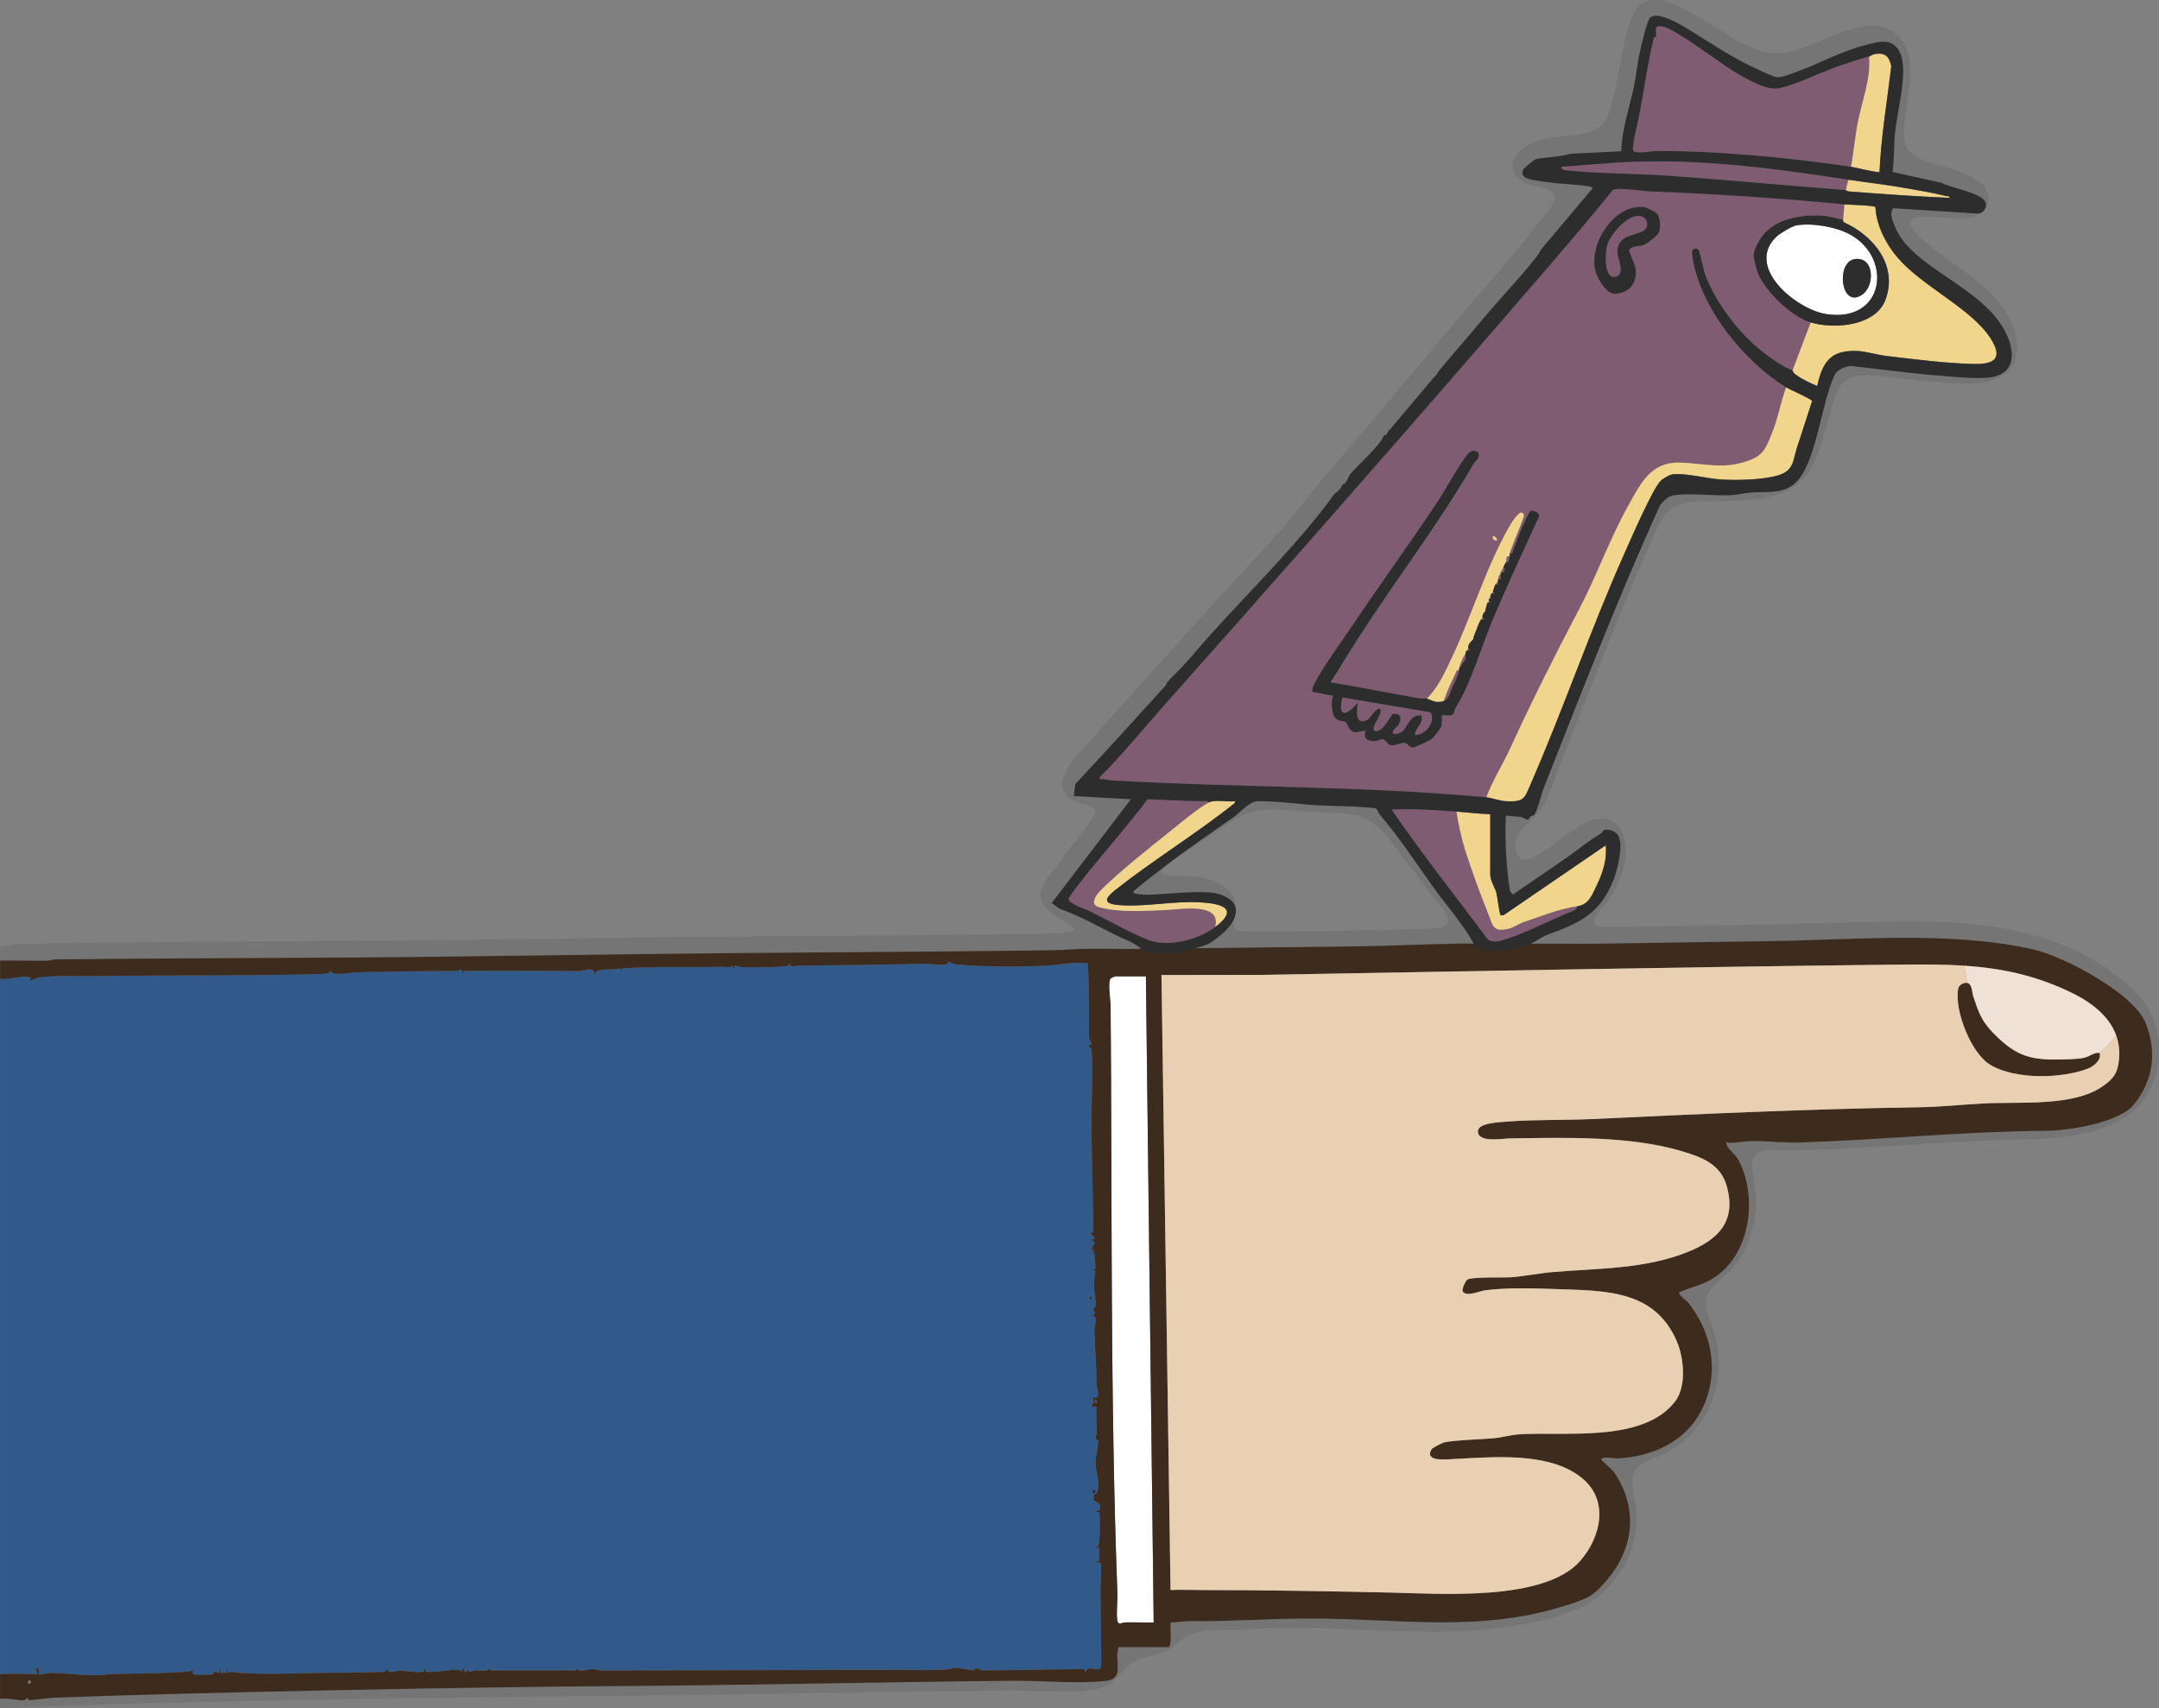 <?xml version="1.0" encoding="UTF-8"?>
<svg id="Layer_2" data-name="Layer 2" xmlns="http://www.w3.org/2000/svg" viewBox="0 0 704.77 557.71">
  <rect x="0" y="0" width="704.77" height="557.71" fill="#808080" stroke="none"/>
  <defs>
    <style>
      .cls-1 {
        fill: #315a8a;
      }

      .cls-2 {
        fill: #805c72;
      }

      .cls-3 {
        fill: #3d2c1e;
      }

      .cls-4 {
        fill: #ead0b2;
      }

      .cls-5 {
        fill: #191919;
        opacity: .1;
      }

      .cls-6 {
        fill: #fff;
      }

      .cls-7 {
        fill: #efe1d5;
      }

      .cls-8 {
        fill: #f2d58c;
      }

      .cls-9 {
        fill: #2d2d2d;
      }

      .cls-10 {
        fill: #6b5754;
      }
    </style>
  </defs>
  <g id="Layer_2-2" data-name="Layer 2">
    <path class="cls-5" d="M702.61,331.96l-.07-.17c-1.51-3.51-3.83-6.55-6.94-9.42-28.76-26.07-68.87-21.56-105.13-20.87-20.99.59-41.94.73-62.98,1.11-7.92.05-9.7-.27-4.01-6.68,5.8-6.53,11.43-21.82,2.78-28.01-7.68-3.54-16.56,6.7-22.92,10.28-2.23,1.42-6.03,4.02-7.89.95-1.24-2.14-.9-5.11.52-7.32,1.72-2.78,5.07-4.59,7.44-8.21.81-1.23,1.49-2.64,2.1-4.09,10.98-28.38,22.03-56.74,34.36-84.89,1.34-2.97,2.88-6.19,5.31-8.17,4.11-3.42,9.63-2.57,15.55-2.81,13.31-.52,26.83.04,32.33-14.81,1.88-4.59,3.21-9.92,4.56-14.82,1.29-4.6,2.28-8.42,5.91-10.43,3.05-1.56,6.48-1.11,9.79-.8,6.83.78,13.58,1.55,20.9,2.08,5.94.3,12.4,1.08,17.91-1.48,8.96-3.91,7.09-15.53,2.22-22.14-5.04-7.6-13.11-12.57-20.69-18.18-3.42-2.77-7.87-5.71-9.94-9.52-1.98-5.76,17.26-.18,21.88-3.35,4.19-1.76,4.7-7.38,1.23-10.16-3.26-2.92-7.45-4.23-11.89-5.6-4.88-1.41-12.23-2.83-13.23-8.39-.85-8.47,2.68-17.33,1.7-25.83-.65-8.43-7.72-13.52-15.74-11.45-9.2,1.45-18.65,8.5-28.03,8.65-3.23-.05-6.29-1.12-9.19-2.54-8.84-3.63-24.76-17.91-33.63-14.31-4.05,1.84-5.57,8.77-6.59,13.55-1.85,7.97-2.67,16.41-5.53,24.13-4.05,8.01-15.31,4.95-22.42,7.73-6.56,1.53-12.67,8.82-5.14,13.18,3.02,2.15,9.36,1.58,10.43,4.6-.04,3.74-3.82,6.66-5.86,9.61-5.8,7.32-11.19,13.98-17.41,20.94-16.6,19.1-32.03,38.42-48.76,57.45-6.57,7.92-12.91,16.36-20.02,24.17-22.04,23.89-43.21,47.44-64.81,71.63-2.93,3.84-6.04,8.99-2.11,12.6,2.57,2.73,10.11,1.92,8.64,5.7-2.12,4.21-6.66,9.04-9.55,13.19-4.96,7.22-10.77,11.31-6.62,16.95,1.38,1.68,3.42,3.09,5.37,4.2,1.23.91,5.69,2.58,3.51,3.76-1.44.6-3.9.66-5.64.74-7.28.26-14.23.28-21.68.37-32.86.36-75.72.56-107.65.93-57.05.84-115.58,1.37-172.71,1.6-10.17.07-19.57.13-29.4.47-4.33.15-8.66-.05-12.86,1.07v248.55c52.18-2.41,141.09-3.46,200.2-4.09,35.26-.24,89.2-1.33,126.62-1.69,8.01-.07,16.43.45,24.58.29,2.89-.08,5.88-.35,8.58-1.4,4.8-1.54,6.52-6.89,10.96-8.86,2.64-1.2,6.65-1.28,9.5-2.83,2.94-1.48,5.01-4.09,8.04-5.45,5.8-2.38,12.76-1.15,18.94-1.73,35.75-2.54,72.67,6.51,106.9-6.36,13.68-5.35,22.47-21.87,19.35-35.89-.51-2.79-1.57-6.17-.38-8.78,2.11-4.23,8.49-4.97,12.22-7.57,9.83-5.67,15.69-16.91,15.55-28.33-.02-4.32-.9-8.6-2.42-12.66-.87-2.46-2.07-5.48-1.72-7.88.35-3.47,3.78-5.74,6.25-8.02,6.2-5.46,9.76-14.4,10.02-22.94.41-4.54-1.16-9.39-1.2-13.8.15-4.68,5.44-4.14,9.05-4.18,4.31.08,8.69.02,13.02-.16,20.72-.88,41.11-2.64,61.8-3.26,12.69-.31,26.3-.39,37.49-7.06,10.96-6.74,14.01-21.91,9.27-33.11ZM461.78,303.33h-.21c-17.99.44-38.32.98-56.83.7-5.06-.49,1.76-7.82-3.56-13.24-2.49-2.79-6.83-4.19-11.11-4.62-3.11-.39-8.34-.02-9.97-.61-.93-.24-1.12-1.06-.43-1.8.99-1.2,2.88-2.5,4.31-3.49,5.7-3.96,11.51-7.63,17.12-11.5,2.53-1.7,5.22-3.21,8.18-3.93,6.25-1.42,12.88.12,19.24.25,5.78.48,12.42-.13,17.26,2.17,5.84,2.87,9.16,8.93,13.16,13.81,2.89,3.83,5.71,7.63,8.67,11.38,2.22,2.86,4.95,5.88,5.13,7.79.21,3.64-6.74,2.75-10.96,3.09Z"/>
    <g>
      <g>
        <path class="cls-1" d="M359.21,518.48c-.02-1.92.47-6.49.05-8.02-.13-.48-1.44-.23-1.72-.9l1.26.21v-4.66s-1.26.64-1.26.64c.5-.51,1.01-1.07,1.17-1.79.34-1.53.41-8.5.12-10.06-.11-.56-1.18.07-1.3-.44,0-.27,1.97.15,1.48-1.96-.39-1.7-2.64-.31-1.89-3.47.08-.35.75-.29.97-.82,1.13-2.74-.3-6.7-.5-8.98-.2-2.25.94-5.69.85-7.66-.04-.8-.9-.58-.91-.86-.01-.45.45-1.27.46-2.07.03-2.78-.38-5.63-.02-8.28l-1.7-.22c-.1-.62.66-.84.79-1.36.13-.55-.42-1.33-.36-1.38.07-.07,1.17.09,1.52-.39.66-.91-.26-2.9-.27-4.05-.07-5.94-.57-11.83-.73-17.79-.04-1.6,1.55-4.63-.94-4.66,2.19-1.03.6-1.01.58-1.68,0-.25.67-.9.74-1.7.15-1.74-.49-4.52-.49-6.34,0-1.71.23-3.22.44-4.89l-.85-.21c.06-.38.77-.06.87-.49.06-.24-.35-4.62-.41-5-.08-.45-.97-.19-1.3-.23l1.27-.43c.19-.78-.86-.15-.85-.64.02-1.04,2.43-2.68-.42-2.96-.01-.17,3.15-.27,0-2.12-.19-.32.78.1.88-.81.29-2.54.05-6.67-.01-9.38-.18-7.75-.4-16.71-.47-24.95-.03-3.34.6-24.48-.1-25.56-.13-.21-.65.1-.74-.3-.2-.98.86-.5.87-.85.03-.65-.79-1.23-.82-2.09-.12-3.32.09-6.96-.05-10.62-.17-4.59.11-9.2-.43-13.76-4.9-.56-9.83.69-14.59.86-8.7.31-19.77.36-28.36-.48-.89-.09-1.97-.86-2.55-.84-.26,0-.03.8-.84.91-2.23.3-5.04-.36-7.18-.28-5.25.19-35.88.59-41.22.64-1.8.02-1.38,1.02-2.72-.82.04.29.03.77-.28.85-.42.11-4.65.43-5.43.44-3.11.05-6.21-.03-9.33.02-.87.01-1.97-.58-2.5-.5-.46.07-.06.93-.46.89-.43-.05-.08-.66-.24-.81-.09-.08-.93.43-1.44.39-3.06-.24-4.73-.02-7.62,0-8.89.09-17.92-.22-26.73.39-1.1.08-.53.71-.61,1.29l-.43-1.27c-2.37.58-5.51-.03-7.74.86-.52.21-.13.81-.52.84-.36.03-.22-.8-.62-1.07-1.14-.76-3.51.19-4.87.23-1.82.06-36.86-.31-37.49.09-.21.13.1.81-.29.74-.27-2.24-.68-.82-2.13-.83-10.62-.06-21,.21-31.75.4-2.09.04-6.06.78-8.04.41-.6-.11-1.36-.93-1.48-.83-.05.04.07.6-.1.72-.65.45-13.85.48-15.81.53-11.38.26-48.31.16-59.76.44-5.72.14-13.65-.32-19.09.4-.71.09-3.91,1.97-2.73.03-2.83-.87-7.32.97-10.03.42v227.03c3.54-.38,8.55-.1,12.15,0l-.42-2.11c1.6.27.74,2.03.84,2.12.34.27,3.13-.47,4.02-.46,6.2.1,12.82,1.27,19.04.42,1.09-.15,26.74-.3,27.2-1.24.5.03-.12,1.2.44,1.3.86.16,4.99.14,5.94,0,.82-.11.57-.9.84-.9.73.01,1.61,1.2,1.46-.41.71-.18.26.61.48.79.07.06,1.5,0,1.86,0,.5,0-.1-1.22.41-1.22.36,2.13.32.82,1.25.93,8.69,1.05,19.53.42,28.38.32,7.23-.08,14.44-.07,21.65-.36,1.69-1.74.38-.17,1.64,0,1.26.16,2.42-.4,3.42-.38,1.52.04,6.77.87,7.76.23.22-.14-.12-.76.29-.74.41.02,0,.71.47.84,1.77.47,7.44-.64,9.7-.61.7.01,1.55.19,2.12.61.24.03-.59-1.24.41-.84.27.11.43,2.21,1.27,0,.35,1.61,1.32.46,2.54.43,1.58-.05,4.22.63,4.66-.85l.21.85h28.02l.21-.85c.7,1.92,3.54.37,5.09.39,1.01.01,1.94.47,2.95.48,24.81.05,75.29-.28,99.97-.18,4.2.02,8.18.17,12.43-.11,2.08-.14,2.35-.58,2.5-.59,1.47-.08,5.13.81,6.78.82.16,0,.04-1.47,2.48.06l33.09-.48,1.02.88c.53-2.96,4.97,1.54,4.93-2.68-.08-8.18-.21-16.52-.28-24.62Z"/>
        <path class="cls-6" d="M364.1,318.75c-.08,0-1.37.55-1.48.64-1.14.96-.1,7.19-.09,8.89.55,63.53-.18,128.16,2.22,191.86.1,2.64-.43,6.53-.02,8.91.3,1.69,1.49.64,2.73.62,3.04-.06,6.09.09,9.13.02l-2.54-210.94h-9.95Z"/>
        <path class="cls-10" d="M357.54,458.1h.41c.21-1.76-.63-1.76-.41,0Z"/>
        <path class="cls-3" d="M357.33,484.78v-.42c.28.14.28.28,0,.42ZM356.69,487.32c.46.46,1.3-.38.84-.84-.46-.46-1.3.38-.84.84ZM355.63,458.1c.28-.14.28-.28,0-.42v.42ZM696.65,360.51c-4.91,6.08-21.24,8.6-28.83,8.66-26.67.21-53.35,2.94-80.05,3.81-5.27.17-10.5-.47-15.69-.47-2.77,0-5.79.86-8.68.45.49,2.36,3,3.66,4.13,5.82,6.72,12.82,3.55,32.89-10.19,39.59-2.88,1.4-6.28,2.21-9.2,3.52-.29.94,2.35,2.6,3.16,3.63,8.01,10.24,10.13,23.83,3.79,35.5-5.46,10.04-16.02,14.49-27.13,15.14-.78.04-5.23-.89-5.21.37,0,.3,3.44,3.08,4.22,4.24,8.07,12.03,6.28,25.18-2.9,35.63-3.6,4.1-5,5.08-10.43,6.94-29.85,10.18-56.49,4.95-86.82,5.06-12.42.05-24.71.94-37.08.86-.42,0-.85,0-1.27,0-2.02-.02-3.57.24-5.51.42-.28.03-.57-.03-.85,0-.19,1.17.52,8.05-.64,8.05h-16.31c-1.57,4.23,2.13,10.29-4.02,11.01-9.25,1.09-21.06-.1-30.47-.02-34.2.3-93.77,1.55-128.02,1.73-44.76.23-140.38,2.08-185.2,3.8-1.2.05-7.88,1.01-8.18.73-.17-.15-.04-.69-.09-.73-.17-.13-.83.78-1.48.85-1.37.14-5.91-.95-7.69-.43v-8.05c3.54-.38,8.55-.1,12.15,0l-.42-2.11c1.6.27.74,2.03.84,2.12.34.27,3.13-.47,4.02-.46,6.2.1,12.82,1.27,19.04.42,1.09-.15,26.74-.3,27.2-1.24.5.03-.12,1.2.44,1.3.86.16,4.99.14,5.94,0,.82-.11.57-.9.84-.9.73.01,1.61,1.2,1.46-.41.71-.18.26.61.48.79.07.06,1.5,0,1.86,0,.5,0-.1-1.22.41-1.22.36,2.13.32.82,1.25.93,8.69,1.05,19.53.42,28.38.32,7.23-.08,14.44-.07,21.65-.36,1.69-1.74.38-.17,1.64,0,1.26.16,2.42-.4,3.42-.38,1.52.04,6.77.87,7.76.23.22-.14-.12-.76.29-.74.41.02,0,.71.47.84,1.77.47,7.44-.64,9.7-.61.7.01,1.55.19,2.12.61.24.03-.59-1.24.41-.84.27.11.43,2.21,1.27,0,.35,1.61,1.32.46,2.54.43,1.58-.05,4.22.63,4.66-.85l.21.85h28.02l.21-.85c.7,1.92,3.54.37,5.09.39,1.01.01,1.94.47,2.95.48,24.81.05,75.29-.28,99.97-.18,4.2.02,8.18.17,12.43-.11,2.08-.14,2.35-.58,2.5-.59,1.47-.09,5.13.81,6.78.82.16,0,.04-1.47,2.48.06l33.09-.48,1.02.88c.53-2.96,4.97,1.54,4.93-2.68-.08-8.18-.21-16.52-.28-24.62-.02-1.92.47-6.49.05-8.02-.13-.48-1.44-.23-1.72-.9l1.26.21v-4.66s-1.26.64-1.26.64c.5-.51,1.01-1.07,1.17-1.79.34-1.53.41-8.5.12-10.06-.11-.56-1.18.07-1.3-.44,0-.26,1.97.15,1.48-1.96-.39-1.7-2.64-.31-1.89-3.47.08-.35.75-.29.97-.82,1.13-2.74-.3-6.7-.5-8.98-.2-2.25.94-5.69.85-7.66-.04-.8-.9-.58-.91-.86-.01-.45.45-1.27.46-2.07.03-2.78-.38-5.63-.02-8.28l-1.7-.22c-.1-.62.66-.84.79-1.36.13-.55-.42-1.33-.36-1.38.07-.07,1.17.09,1.52-.39.66-.91-.26-2.9-.27-4.05-.07-5.94-.57-11.83-.73-17.79-.04-1.6,1.55-4.63-.94-4.66,2.19-1.03.6-1.01.58-1.68,0-.25.67-.9.74-1.7.15-1.74-.49-4.52-.49-6.34,0-1.71.23-3.22.44-4.89l-.85-.21c.06-.38.77-.06.87-.49.06-.24-.35-4.62-.41-5-.08-.45-.97-.19-1.3-.23l1.27-.43c.19-.78-.86-.15-.85-.64.02-1.04,2.43-2.68-.42-2.96-.01-.17,3.15-.27,0-2.12-.19-.32.78.1.88-.81.29-2.53.05-6.67-.01-9.38-.18-7.75-.4-16.71-.47-24.95-.03-3.34.6-24.48-.1-25.56-.13-.21-.65.1-.74-.3-.2-.98.86-.5.87-.85.03-.65-.79-1.23-.82-2.09-.12-3.32.09-6.96-.05-10.62-.17-4.59.11-9.2-.43-13.76-4.9-.56-9.83.69-14.59.86-8.7.31-19.77.36-28.36-.48-.89-.09-1.97-.86-2.55-.84-.26,0-.03.8-.84.91-2.23.3-5.04-.36-7.18-.28-5.25.19-35.88.59-41.22.64-1.8.02-1.38,1.02-2.72-.82.04.29.03.77-.28.85-.42.11-4.65.43-5.43.44-3.11.05-6.21-.03-9.33.02-.87.01-1.97-.58-2.5-.5-.46.07-.06.93-.46.89-.43-.05-.08-.66-.24-.81-.09-.08-.93.43-1.44.39-3.06-.24-4.73-.02-7.62,0-8.89.09-17.92-.22-26.73.39-1.1.08-.53.71-.61,1.29l-.43-1.27c-2.37.58-5.51-.03-7.74.86-.52.21-.13.81-.52.84-.36.03-.22-.8-.62-1.07-1.14-.76-3.51.19-4.87.23-1.82.06-36.86-.31-37.49.09-.21.13.1.81-.29.74-.27-2.24-.68-.82-2.13-.83-10.62-.06-21,.21-31.75.4-2.09.04-6.06.78-8.04.41-.6-.11-1.36-.93-1.48-.83-.05.04.07.6-.1.72-.65.45-13.85.48-15.81.53-11.38.26-48.31.16-59.76.44-5.72.14-13.65-.32-19.09.4-.71.09-3.91,1.97-2.73.03-2.83-.87-7.32.97-10.03.42v-5.93c4.58-.1,10.75.13,15.34.02,1.07-.03,2.03-.42,3.16-.44.42,0,.85,0,1.27,0,1.13-.02,2.26.01,3.39,0,31.53-.4,88.44-.43,119.93-.85,13.34-.18,52.34-.67,65.71-.85,36.54-.49,98.57-.72,135.18-1.27,3.19-.05,6.44-.39,9.51-.44,6.28-.11,12.59.12,18.87.01l70.54-.83c11.07-.15,22.38-.7,33.44-.9l23.09.03c7.13-.08,14.27.11,21.41.02,18.77-.24,37.48-.61,56.33-.85,27.83-.35,59.46-3.45,86.61,2.73,10.04,2.29,32.76,14.37,36.59,23.98,3.74,9.39,2.58,18.66-3.72,26.47ZM357.54,458.1h.41c.21-1.76-.63-1.76-.41,0ZM10.03,548.74c-.46-.46-1.3.38-.84.84.46.46,1.3-.38.84-.84ZM376.6,529.68l-2.54-210.94h-9.95c-.08,0-1.37.55-1.48.64-1.14.96-.1,7.19-.09,8.89.55,63.53-.18,128.16,2.22,191.86.1,2.64-.43,6.53-.02,8.91.3,1.69,1.49.64,2.73.62,3.04-.06,6.09.09,9.13.02ZM676.64,324.3c-20.03-9.88-38.13-9.59-59.65-9.35-68.6.77-136.83,2.15-205.07,3.32l-32.78.05,2.96,200.77c3.63-.14,7.22.02,10.82.02,20.14,0,40.43.38,60.57.81,16.32.34,50.56,3.04,62.31-10.3,6.83-7.75,9.56-19.86.54-27.14-10.64-8.59-28.86-6.79-41.68-6.15-2.38.12-9.7.98-7.42-3.07.36-.64,3.63-2.29,4.46-2.43,4.98-.82,10.95-.83,16.07-1.3,2.62-.24,5.38-1.09,8.06-1.26,14.89-.97,40.63,2.89,51.04-10.81,3.73-4.91,2.82-14.16.5-19.56-7.43-17.26-24.16-16.47-40.52-17.09-6.79-.26-15.27-.44-22.03.43-1.8.23-6.22,2.3-7.34.34-.39-.68.93-3.33,1.4-3.74,1.21-1.08,12.1-.67,14.4-.85,4.5-.35,9.05-1.3,13.56-1.69,14.96-1.27,30.08-.91,44.21-6.61,10.04-4.05,15.8-10.14,12.63-21.43-2.04-7.27-8.15-9.48-14.8-11.46-17-5.05-38.29-4.38-56.04-4.14-2.31.03-10.39,1.53-10.4-2.31,0-2.79,7.23-2.99,9.58-3.17,9.05-.72,18.47-.41,27.54-.83,35.62-1.67,71.25-3.32,106.74-3.85,7.31-.11,13.89-.86,21.17-1.25,11.63-.63,29.26,1.15,38.89-5.58,3.66-2.56,4.97-4.39,5.38-9.02.91-10.37-6.51-17.11-15.1-21.35ZM680.4,345.32c-1.62.4-4.86.49-6.65.55-10.61.32-15.37-.81-22.83-8.34-4.02-4.06-4.91-6.7-6.76-12.09-.42-1.22-.36-4.1-1.87-4.52-1.17-.33-2.86.62-3.08,1.86-1.3,7.09,4.2,21.2,10.62,24.95,8.13,4.74,22.97,4.45,31.6,1.18,2-.76,4.64-2.8,3.94-5.17-1.8-.21-3.35,1.19-4.97,1.59ZM356.26,424.21c.3-.59-.27-1.13-.41-.84-.3.59.27,1.13.41.84Z"/>
        <path class="cls-4" d="M685.38,343.74c.71,2.37-1.94,4.41-3.94,5.17-8.64,3.27-23.47,3.56-31.6-1.18-6.42-3.74-11.92-17.86-10.62-24.95.23-1.24,1.91-2.19,3.08-1.86h0s-.83-3.02-1.02-5.64c-7.78-.52-15.77-.42-24.29-.33-68.6.77-136.83,2.15-205.07,3.32l-32.78.05,2.96,200.77c3.63-.14,7.22.02,10.82.02,20.14,0,40.43.38,60.57.81,16.32.34,50.56,3.04,62.31-10.3,6.83-7.75,9.56-19.86.54-27.14-10.64-8.59-28.86-6.79-41.68-6.15-2.38.12-9.7.98-7.42-3.07.36-.64,3.63-2.29,4.46-2.43,4.98-.82,10.95-.83,16.07-1.3,2.62-.24,5.38-1.09,8.06-1.26,14.89-.97,40.63,2.89,51.04-10.81,3.73-4.91,2.82-14.16.5-19.56-7.43-17.26-24.16-16.47-40.52-17.09-6.79-.26-15.27-.44-22.03.43-1.8.23-6.22,2.3-7.34.34-.39-.68.93-3.33,1.4-3.74,1.21-1.08,12.1-.67,14.4-.85,4.5-.35,9.05-1.3,13.56-1.69,14.96-1.27,30.08-.91,44.21-6.61,10.04-4.05,15.8-10.14,12.63-21.43-2.04-7.27-8.15-9.48-14.8-11.46-17-5.05-38.29-4.38-56.04-4.14-2.31.03-10.39,1.53-10.4-2.31,0-2.79,7.23-2.99,9.58-3.17,9.05-.72,18.47-.41,27.54-.83,35.62-1.67,71.25-3.32,106.74-3.85,7.31-.11,13.89-.86,21.17-1.25,11.63-.63,29.26,1.15,38.89-5.58,3.66-2.56,4.97-4.39,5.38-9.02.25-2.82-.14-5.35-.97-7.66-1.4,1.92-3.29,4.13-5.4,5.74Z"/>
        <path class="cls-7" d="M690.78,338c-2.25-6.18-7.87-10.61-14.13-13.7-12.1-5.97-23.49-8.22-35.36-9.02.18,2.62,1.02,5.64,1.02,5.64h0c1.5.42,1.45,3.3,1.87,4.52,1.85,5.39,2.74,8.03,6.76,12.09,7.45,7.53,12.21,8.66,22.83,8.34,1.8-.05,5.03-.15,6.65-.55,1.63-.4,3.18-1.8,4.97-1.59h0c2.11-1.61,4-3.82,5.4-5.74Z"/>
      </g>
      <g>
        <g>
          <path class="cls-2" d="M526.47,62.04c-13.49,16.63-27.53,32.56-41.49,48.73-34.49,39.92-69.64,79.74-104.68,119.18-7.08,7.97-13.77,16.26-21.32,23.79-.19,1.01.46.52,1.06.61,1.08.15,2.32.4,3.36.46,40.49,2.32,81.48,1.74,121.79,5.49,2.06-5.51,5.25-10.49,7.7-15.81,7.44-16.1,14.36-29.92,22.59-45.6,5.79-11.02,10.07-23.14,16.08-33.9,4.14-7.42,7.41-14.26,16.95-13.96,7.91.24,13.67,2.24,21.62-.41,5.34-1.78,6.07-3.83,8.15-8.8,2.08-4.98,2.94-10.3,4.76-15.36-13.44-8.3-27.3-25.18-30.31-41.06-.12-.62-.52-3.12-.39-3.43.31-.73,1.5-1.23,2.1-.4.52.73,1.51,6.18,2.05,7.69,3.03,8.56,10.13,18.17,17.03,24.06,3.25,2.77,7.71,6.11,11.64,7.63l5.93-15.67c-6.39-1.89-15.38-10.57-17.58-16.94-.11-.31-1.02-4.24-1.04-4.47-.2-2.28,1.96-5.85,3.43-7.55,4.56-5.26,13.4-6.47,20.08-5.8.6.06,5.44,1.15,5.7,1.29l.42-5.08c-21.46-2.03-41.82-3.39-63.34-4.22-2.5-.1-10.61-1.43-12.29-.46ZM487.31,175.16c.44-.43,1.7.84,1.27,1.27-.44.43-1.7-.84-1.27-1.27ZM502.38,168.8c-5.05,10.96-10.14,21.94-14.85,33.05-3.85,9.08-7.38,21.62-12.47,29.55-.32.5-.21,1.6-.87,2.01-.85.52-3.2,0-3.4.2-.13.13.05,2.55-.32,3.7-.24.73-2.36,3.45-2.96,3.94-.83.67-5.41,2.82-6.32,2.87-.87.06-1.74-1.36-2.53-1.49-1.25-.21-3.26,1.14-4.93.65-.86-.26-1.58-1.84-2.2-1.9-1.01-.1-2.06,1.19-4.44.46-2.47-.75-1.14-3.01-1.29-3.14-.32-.29-2.77.69-3.93.34-1.52-.45-2.14-2.96-2.52-3.22-.58-.41-2.5-.18-3.49-1.38-1.15-1.38-1.45-5.5-.64-7.18l-6.74-1.31c-.17-.68,0-1.35.29-1.97,2.34-5.16,9.19-14.41,12.63-19.55,9.08-13.58,18.66-26.6,27.66-40.2,3.08-4.65,6.38-11.01,9.6-15.29,1.13-1.5,2.3-2.47,4.02-1.02.47,2.02-1.06,2.62-1.72,3.75-11.1,19.2-25.56,38.05-37.62,56.83-3.04,4.74-5.92,9.59-8.97,14.33,9.7,1.59,19.37,3.6,29.07,5.25.77.13,1.61-.07,2.27.04,3.87-3.83,6.12-8.95,8.41-13.83,6.49-13.84,11.35-30.22,19.05-43.22.37-.63,3.63-5.86,4.29-2.87.17.76-4.08,10.34-4.65,12.47,1.09.23.87-.53,1.15-1.16,1.09-2.42,1.85-5,2.87-7.31.41-.94,2.09-4.59,2.55-5.1.77-.85,3.53.42,2.99,1.7ZM540.98,69.81c.9,1.22,1.25,4.56.56,6.03-.56,1.19-3.9,3.79-5.11,4.21-1.13.39-4.27.09-4.58,1.77-.1.55,1.9,4.49,2.07,5.86.56,4.66-1.9,7.9-6.63,8.27-2.61.2-5.36-4.27-6.17-6.48-3.27-8.89,5.51-22.96,15.49-21.87.86.09,3.93,1.62,4.37,2.21Z"/>
          <path class="cls-2" d="M610.14,18.44c-3.4.94-6.81,2.04-10.15,3.2-5.75,1.99-13.9,6.16-19.48,7.2-3.89.73-10.51-3.14-13.94-5.16-4.88-2.88-19.5-14.12-23.59-14.95-3.48-.71-2.15,1.11-2.39,3.16-.03.25-.65.16-.74.51-2.1,8.57-3.21,17.32-4.91,25.94-.41,2.09-2.32,9.31-1.84,10.75.46,1.37,5.97.24,7.35.23,20.21-.13,43.71,2.16,63.75,5.12.93-4.79,1.3-9.69,2.24-14.49,1.39-7.12,4.29-14.11,3.69-21.51Z"/>
          <path class="cls-2" d="M379.93,297.14c-6.91.23-14.3.83-21.07-.94-3.72-.97-.59-4.53.95-6.05,6.14-6.02,15.4-13.34,22.25-18.83,3.38-2.71,8.98-7.39,12.48-9.33-.44-.7-1.61-.42-2.32-.43-5.88-.07-11.74-.39-17.6-.63-6.44,8.61-13.65,16.59-20.3,25.01-.92,1.16-5.53,6.83-5.51,7.62.03,1.42,5.92,3.37,7.27,4.06,5.79,2.92,12.28,6.63,18.47,9.15,6.58,2.69,16.59.03,22.12-4.11,2.22-8.4-11.93-5.67-16.74-5.51Z"/>
          <path class="cls-2" d="M492.67,303.14c-5.42,1.39-5.31-.94-6.95-5.04-2.53-6.29-5.39-14.09-7.43-20.53-1.21-3.83-2.27-8.67-2.84-12.62-7.02-.5-14.16-1.04-21.18-.64,9.92,14.5,20.89,28.24,31.35,42.35,1.35.97,3.06.76,4.58.36,5.89-1.58,15.47-6.4,21.54-8.95,1-.42,3.1-.94,3.1-2.2-5.9.82-11.73,3.24-17.48,5.18-1.52.51-3.14,1.7-4.68,2.09Z"/>
          <path class="cls-2" d="M526.49,53.17l-16.73,1.27c-.37,1.13,1.66,1.2,2.33,1.27,10.96,1.03,22.06.92,33.03,1.7,19.12,1.35,38.27,3.17,57.4,4.65l.85-3.39c-25.55-3.88-50.92-7.33-76.87-5.5Z"/>
          <path class="cls-2" d="M438.19,227.69c-1.67,7.1,1.59,5.77,5.06,1.68-.32,2.3-1.18,7.61,2.96,5.71,1-.46,3.32-4.52,4.24-3.59,1.39,1.41-3.92,6.7-1.47,7.2,2.44.5,5.19-5.4,5.58-5.51,2.62-.73,3.15,1.42,2,3.36-.62,1.05-2.17,1.48-1.87,3,5.17.86,4.29-6.72,9.32-5.93.72,2.75-2.1,3.87-2.12,6.35,3.31.06,6.9-4.18,5.08-7.41l-28.79-4.86Z"/>
          <path class="cls-2" d="M475.1,219.89c-1.44,2.93-2.78,5.98-3.88,9.06,1.83-.54,2.15-2.9,3.02-4.73.91-1.91,1.76-3.43,2.07-5.44-1-.22-.9.5-1.2,1.11Z"/>
          <path class="cls-2" d="M476.3,218.36l2.14-3.16-.02-1.92c-.85,1.34-1.94,3.55-2.12,5.08Z"/>
          <path class="cls-2" d="M491.55,183.63c1.08.28,1.07-1.19,1.27-2.12-1.42-.3-.96,1.44-1.27,2.12Z"/>
          <path class="cls-2" d="M490.7,185.32c-.14.4-.63.63-.85,1.69.97,0,1.45-.52,1.26-1.47l-.42-.22Z"/>
          <path class="cls-2" d="M489.85,187.44c-.65.4-.72,1.02-.85,1.69,1.37.27.69-.69.85-1.69Z"/>
          <path class="cls-2" d="M483.92,201.42l-.42.85c.09-.09.71.12.85-.01.27-.26-.42-.79-.42-.84Z"/>
          <path class="cls-2" d="M489,189.56l-.85,1.27c.12-.1.76.11.85,0,.1-.12-.06-.92,0-1.27Z"/>
          <path class="cls-2" d="M478.84,212.43c.12-.1.73.11.85,0,.24-.23-.42-.8-.42-.84l-.42.85Z"/>
          <path class="cls-2" d="M487.31,193.37l-.42.42c.1-.08.6.05.85,0,.1-.32-.42-.37-.42-.42Z"/>
          <path class="cls-2" d="M486.04,196.33l-.42.42c.12-.08.59.05.85,0,.11-.33-.42-.37-.42-.42Z"/>
          <path class="cls-2" d="M486.46,195.06l-.42.42c.09-.08.6.05.85,0,.1-.32-.42-.36-.42-.42Z"/>
          <path class="cls-2" d="M480.96,208.19v.42c.27-.58,0-.4,0-.42Z"/>
          <path class="cls-2" d="M484.34,200.15l.11-.11c-.05.04-.1.08-.11.11Z"/>
          <path class="cls-2" d="M484.77,199.72l-.31.31c.11-.08.27-.19.31-.31Z"/>
          <path class="cls-2" d="M524.61,80.09c-.65,2.32-1.17,11.46,2.95,10.18,3.12-.96.38-5.81.41-8.1.08-6.31,7.43-4.96,9.35-7.59.74-1.01.32-2.84-.58-3.5-4.09-2.96-11.09,5.29-12.13,9Z"/>
        </g>
        <path class="cls-6" d="M596.14,102.54c19.07,2.93,21.87-18.24,7.78-25.99-4.56-2.51-12.51-3.88-17.61-2.95-1.38.25-5.42,2.67-6.47,3.7-10.32,10,6.66,23.76,16.3,25.24ZM605.38,84.6c6.5-1.06,6.8,8.83,2.36,11.7-6.92,4.46-8.48-10.69-2.36-11.7Z"/>
        <g>
          <path class="cls-8" d="M488.58,176.42c.43-.43-.83-1.7-1.27-1.27-.43.43.83,1.7,1.27,1.27Z"/>
          <path class="cls-8" d="M613.53,56.14c.5-11.56,2.47-23.02,3.84-34.52-.68-3.16-1.94-4.5-5.3-4-.82.12-1.32.65-1.93.82.6,7.4-2.3,14.4-3.69,21.51-.94,4.8-1.31,9.7-2.24,14.49,1.2.18,8.94,2.1,9.32,1.7Z"/>
          <path class="cls-8" d="M636.4,64.6c.1-.65-.79-.5-1.27-.62-4.14-1.07-9.2-1.86-13.47-2.63-6.09-1.09-12.2-1.75-18.29-2.67l-.85,3.39c.07,0,.47.4,1.02.44,10.94.85,21.9,1.63,32.86,2.09Z"/>
          <path class="cls-8" d="M649.72,110.38c-6.32-9.73-22.06-16.76-30.18-26.14-3.85-4.45-7.09-10.67-7.34-16.61-.36-.59-8.6-.76-10.11-.91l-.42,5.08s-.07.61.13.7c9.71,4.35,17.79,14.04,13.73,25.23-3.18,8.77-16.76,9.81-24.45,7.53l-5.93,15.67c.04,1.58,6.45,4.42,8.04,5.08,1.7-7.64,4.26-11.73,12.71-11.44h.42c3.12.19,6.52,1.29,9.58,1.64,9.25,1.08,19.01,2.38,28.31,2.61,6.85.17,9.78-1.88,5.5-8.46Z"/>
          <path class="cls-8" d="M394.55,261.99c-3.51,1.94-9.11,6.62-12.48,9.33-6.85,5.49-16.12,12.82-22.25,18.83-1.55,1.52-4.68,5.07-.95,6.05,6.77,1.77,14.17,1.17,21.07.94,4.8-.16,18.95-2.89,16.74,5.51,8.06-6.05,2.05-7.65-4.85-8.07-8.63-.52-18.14,1.62-26.72.88-5.95-.51-3.79-2.76-.58-5.27,12.45-9.77,26.13-18.11,38.51-27.99l.2-.64c-2.26.33-6.81-.61-8.68.43Z"/>
          <path class="cls-8" d="M583.04,126.45c-1.82,5.06-2.68,10.38-4.76,15.36-2.07,4.97-2.8,7.01-8.15,8.8-7.95,2.66-13.71.66-21.62.41-9.54-.29-12.8,6.54-16.95,13.96-6.01,10.76-10.29,22.89-16.08,33.9-8.24,15.68-15.16,29.5-22.59,45.6-2.46,5.31-5.64,10.3-7.7,15.81,1.67.15,4.37,1.2,6.55,1.29,5.92.25,5.86-.91,8.06-5.95,10.67-24.49,19.34-49.96,30.22-74.4,2-4.49,9.48-21.81,12.12-24.31.85-.8,3.14-2.08,4.25-2.14,4.68-.23,10.62,1.42,15.26,1.73,5.2.35,14.01.16,18.93-1.38,5.03-1.58,4.66-4.83,5.96-8.86,1.65-5.11,3.35-10.22,4.98-15.34-.05-.61-7.46-3.85-8.49-4.48Z"/>
          <path class="cls-8" d="M490.83,298.77l-.98.07c-.36-.31-1.12-6.33-1.37-7.31-.44-1.71-2.02-3.99-2.02-6.03v-19.7c-3.67-.09-7.35-.58-11.01-.85.57,3.95,1.64,8.79,2.84,12.62,2.03,6.44,4.9,14.24,7.43,20.53,1.65,4.1,1.53,6.43,6.95,5.04,1.54-.39,3.16-1.58,4.68-2.09,5.75-1.94,11.58-4.36,17.48-5.18,3.7-.51,4.74-3.4,6.29-6.63,2.03-4.21,3.53-8.52,3.02-13.28l-33.32,22.8Z"/>
          <path class="cls-8" d="M476.3,218.78c.02-.14-.02-.28,0-.42.18-1.54,1.27-3.75,2.12-5.08.11-.17-.08-.44.42-.85l.42-.85c.04-1.69,1.38-2.3,1.69-2.96v-.42c.51-1.14,1.97-5.37,2.54-5.93l.42-.85c-.01-.5.25-.86.42-1.27l.42-.42c.23-.67.62-2.81.85-2.96l.42-.42c-.02-.2-.03-.82,0-.85l.42-.42c-.02-.3.22-1.1.42-1.27l.42-.42c0-.27.74-2.46.85-2.54l.85-1.27c.02-.14-.03-.29,0-.42.13-.68.19-1.29.85-1.69.02-.14-.03-.29,0-.42.22-1.06.71-1.29.85-1.69.31-.88.61-1.16.85-1.69.31-.68-.15-2.42,1.27-2.12.06-.26-.06-.61,0-.85.56-2.13,4.81-11.71,4.65-12.47-.66-2.99-3.92,2.24-4.29,2.87-7.69,13-12.55,29.38-19.05,43.22-2.29,4.88-4.54,10-8.41,13.83.75.13,2,.97,3.38,1.08.65.05,1.52-.05,2.13-.23,1.1-3.08,2.44-6.13,3.88-9.06.3-.61.2-1.32,1.2-1.11Z"/>
        </g>
        <path class="cls-9" d="M499.39,167.09c-.46.5-2.13,4.16-2.55,5.1-1.02,2.31-1.79,4.89-2.87,7.31-.28.63-.06,1.39-1.15,1.16-.06.24.06.59,0,.85-.2.93-.19,2.4-1.27,2.12-.24.53-.54.82-.85,1.69l.42.22c.19.95-.29,1.47-1.26,1.47-.03.13.02.29,0,.42-.15,1.01.52,1.96-.85,1.69-.03.14.02.29,0,.42-.06.35.1,1.15,0,1.27-.09.1-.72-.1-.85,0-.11.08-.85,2.27-.85,2.54,0,.05.52.1.42.42-.25.06-.75-.07-.85,0-.21.17-.44.97-.42,1.27,0,.06.53.1.42.42-.25.06-.76-.07-.85,0-.03.03-.02.64,0,.85,0,.05.53.09.42.42-.25.06-.73-.08-.85,0-.23.16-.62,2.3-.85,2.96-.06.19-.38.32-.42.42-.17.41-.44.77-.42,1.27,0,.05.69.57.42.84-.14.13-.76-.07-.85.01-.57.56-2.03,4.79-2.54,5.93,0,.02.27-.15,0,.42-.31.66-1.66,1.27-1.69,2.96,0,.05.66.62.42.84-.12.11-.73-.09-.85,0-.51.41-.32.68-.42.85l.02,1.92-2.14,3.16c-.02.14.02.29,0,.42-.31,2.01-1.15,3.52-2.07,5.44-.87,1.82-1.19,4.19-3.02,4.73-.61.18-1.48.28-2.13.23-1.38-.1-2.63-.95-3.38-1.08-.66-.11-1.51.09-2.27-.04-9.69-1.65-19.37-3.66-29.07-5.25,3.05-4.73,5.93-9.59,8.97-14.33,12.06-18.78,26.52-37.63,37.62-56.83.65-1.13,2.19-1.73,1.72-3.75-1.72-1.45-2.89-.48-4.02,1.02-3.22,4.28-6.52,10.65-9.6,15.29-9.01,13.6-18.59,26.62-27.66,40.2-3.44,5.15-10.3,14.4-12.63,19.55-.28.62-.46,1.29-.29,1.97l6.74,1.31c-.81,1.68-.5,5.8.64,7.18.99,1.19,2.91.96,3.49,1.38.37.26.99,2.77,2.52,3.22,1.16.35,3.61-.63,3.93-.34.14.13-1.19,2.39,1.29,3.14,2.39.73,3.43-.56,4.44-.46.62.06,1.34,1.64,2.2,1.9,1.67.49,3.68-.86,4.93-.65.79.13,1.65,1.55,2.53,1.49.91-.06,5.5-2.2,6.32-2.87.6-.48,2.72-3.21,2.96-3.94.37-1.15.19-3.57.32-3.7.19-.2,2.55.32,3.4-.2.66-.4.55-1.51.87-2.01,5.09-7.93,8.62-20.48,12.47-29.55,4.71-11.11,9.81-22.09,14.85-33.05.54-1.28-2.22-2.55-2.99-1.7ZM461.9,239.96c.02-2.48,2.83-3.6,2.12-6.35-5.02-.79-4.15,6.79-9.32,5.93-.3-1.52,1.25-1.95,1.87-3,1.16-1.94.63-4.09-2-3.36-.39.11-3.14,6.01-5.58,5.51-2.45-.5,2.86-5.79,1.47-7.2-.92-.93-3.24,3.13-4.24,3.59-4.15,1.9-3.28-3.41-2.96-5.71-3.47,4.09-6.73,5.42-5.06-1.68l28.79,4.86c1.81,3.24-1.77,7.48-5.08,7.41ZM601.8,72.51c-.19-.09-.1-.68-.13-.7-.26-.14-5.1-1.23-5.7-1.29-6.69-.67-15.52.54-20.08,5.8-1.47,1.7-3.63,5.27-3.43,7.55.02.23.94,4.16,1.04,4.47,2.2,6.37,11.19,15.05,17.58,16.94,7.69,2.28,21.28,1.24,24.45-7.53,4.05-11.19-4.03-20.88-13.73-25.23ZM596.14,102.54c-9.65-1.48-26.63-15.24-16.3-25.24,1.05-1.02,5.09-3.44,6.47-3.7,5.1-.93,13.05.44,17.61,2.95,14.09,7.76,11.29,28.92-7.78,25.99ZM607.74,96.3c-6.92,4.46-8.48-10.69-2.36-11.7,6.5-1.06,6.8,8.83,2.36,11.7ZM536.61,67.6c-9.98-1.09-18.76,12.97-15.49,21.87.81,2.21,3.55,6.68,6.17,6.48,4.73-.36,7.18-3.6,6.63-8.27-.16-1.37-2.17-5.31-2.07-5.86.31-1.67,3.45-1.38,4.58-1.77,1.21-.42,4.55-3.02,5.11-4.21.7-1.48.34-4.81-.56-6.03-.44-.59-3.51-2.12-4.37-2.21ZM537.32,74.59c-1.92,2.63-9.26,1.28-9.35,7.59-.03,2.29,2.71,7.14-.41,8.1-4.12,1.27-3.59-7.86-2.95-10.18,1.03-3.71,8.03-11.96,12.13-9,.9.65,1.32,2.48.58,3.5ZM654.93,108.98c-7.38-15.54-30.87-21.15-36.43-35.15-.67-1.69-1.85-4.31-.45-5.85l27.45,1.74c1.72.09,2.94-1.58,2.77-3.19-.37-3.48-11.77-5.21-14.38-6.81l-16.11-3.59c.56-4.28.42-8.6.84-12.9.67-6.91,4.22-19.52,1.81-25.54-2.23-5.58-6.84-4.19-11.65-2.94-7.86,2.05-14.51,5.83-21.94,8.56-1.58.58-5.03,1.98-6.54,1.93-1.3-.04-4.65-1.78-6.1-2.41-8.62-3.79-15.94-8.96-23.78-13.7-2.17-1.32-10.25-6.1-12.06-2.95-.98,1.7-2.55,8.61-3.07,10.9-.83,3.66-1.14,7.59-1.92,11.21-1.49,6.97-3.94,13.91-4.13,21.08l-16.73.85c-3.48,1.06-7.65,1.07-11.01,1.69-.64.12-3.98,2.91-4.23,3.38-.76,1.44-.13,2.43,1.27,2.95,2.12.8,7.68,1.33,10.21,1.65,1.3.17,11.2.56,11.16,1.54l-16.93,20.12c-.7,2.42-13.47,16.16-16.08,19.28-5.2,6.2-10.47,12.25-15.68,18.41-.54.64-1.21,1.55-1.69,2.12-.16.19-.37.7-.85,1.27-.3.36-.64.61-.85.85-4.53,5.34-9.06,10.73-13.55,16.1-.31.38-.59.57-.85.85-.56.6-.62,1.8-1.69,1.69-1,3.2-8.69,9.9-11.01,12.71-.66.8-.86,2.88-2.54,3.39-.11.6-.25.54-.42.85-.5.87-1.26,1.6-2.12,2.12-11.13,15.55-27.66,31.75-40.66,46.17-4.04,4.48-7.44,8.91-11.86,13.13-.42.4-.85.85-1.27,1.27-.25.25-.39.71-.85.85-.03.38-.19.75-.41,1.06-9.78,10.84-19.59,21.63-29.57,32.29l-.52,3.92,18.64,1.06-25.84,33.89,2.45,1.8c6.38,2.25,12.4,5.6,18.45,8.66,2.64,1.34,6.22,2.42,8.34,4.58,0,0,4.63,3.85,20.31-1.08.09-.27.39-.16.75-.24.07-.02.13-.04.2-.06,2.52-1.13,7.23-5.02,8.57-7.54,2.61-4.89.19-7.56-4.43-9.06-4.68-1.52-17.46.11-23.05.22-.65.01-4.9-.19-4.9-.66-.08-.62.48-.9.88-1.23,3.1-2.58,6.6-5.24,9.71-7.64,7.3-5.64,14.76-10.65,22.23-15.9,2.07-1.45,5.02-5.04,7.64-5.1,5.82-.14,13.43.97,19.45,1.31,6.41.36,12.89.21,19.3,1.03.57.62.71,1.49,1.26,2.13,6.4,7.42,11.79,15.78,17.53,23.77,3.64,5.05,8.1,10.19,11.43,15.46.3.48,1.48,2.39,1.54,2.7,0,0,3.37,5.55,18.63.21l4.99-2.84c10.82-3.88,17.67-6.84,22.12-18.11,1.29-3.26,3.56-12.11,1.27-14.84-.95-1.13-2.94-1.91-4.4-1.41-.5.17-.57.9-.83,1.05-4.01,2.29-7.32,5.14-11.08,7.78-5.88,4.14-11.91,8.09-17.79,12.23l-.97-1.1c-1.26-8.19-1.69-16.4-1.36-24.69,1.52.22,3.38.21,4.84.45.84.14,1.84.98,2.51.86.31-.06.37-.76.74-1.05.36-.28.92-.11,1.23-.56,1.11-1.65,2.31-6.83,3.18-9,12.23-30.88,24.15-61.92,37.9-92.13,1.43-1.43,2.32-2.84,4.48-3.14,5.4-.77,12.88.21,18.62-.02,1.97-.08,4.35-.71,6.34-.86,5.95-.45,11.92.88,16.07-4.69,5.63-7.58,7.2-24.24,11.22-33.25,1-2.23,3.04-2.92,5.23-3.44,9.88,1.12,19.83,2.5,29.75,3.25,4.66.35,14.22,1.47,18.24.03,6.25-2.23,5.44-8.62,3.04-13.68ZM534.95,38.34c1.7-8.63,2.81-17.38,4.91-25.94.09-.35.71-.26.74-.51.24-2.05-1.1-3.87,2.39-3.16,4.09.83,18.71,12.07,23.59,14.95,3.43,2.02,10.05,5.89,13.94,5.16,5.58-1.04,13.73-5.21,19.48-7.2,3.34-1.16,6.74-2.25,10.15-3.2.6-.17,1.1-.7,1.93-.82,3.35-.5,4.61.83,5.3,4-1.36,11.5-3.33,22.96-3.84,34.52-.38.4-8.11-1.52-9.32-1.7-20.05-2.96-43.54-5.25-63.75-5.12-1.37,0-6.89,1.14-7.35-.23-.48-1.44,1.42-8.66,1.84-10.75ZM512.09,55.71c-.67-.06-2.71-.13-2.33-1.27l16.73-1.27c25.95-1.83,51.32,1.62,76.87,5.5,6.09.92,12.2,1.58,18.29,2.67,4.27.77,9.33,1.56,13.47,2.63.48.12,1.38-.03,1.27.62-10.96-.47-21.92-1.25-32.86-2.09-.55-.04-.95-.44-1.02-.44-19.12-1.48-38.28-3.3-57.4-4.66-10.98-.78-22.07-.67-33.03-1.7ZM403.03,262.21c-12.39,9.88-26.06,18.22-38.51,27.99-3.2,2.51-5.36,4.76.58,5.27,8.58.74,18.09-1.4,26.72-.88,6.91.42,12.91,2.01,4.85,8.07-5.52,4.15-15.53,6.8-22.12,4.11-6.18-2.52-12.67-6.24-18.47-9.15-1.36-.68-7.25-2.63-7.27-4.06-.02-.8,4.59-6.46,5.51-7.62,6.65-8.42,13.86-16.39,20.3-25.01,5.86.24,11.73.56,17.6.63.72,0,1.88-.27,2.32.43,1.87-1.04,6.43-.1,8.68-.43l-.2.64ZM524.16,275.97c.51,4.76-1,9.07-3.02,13.28-1.55,3.22-2.6,6.11-6.29,6.63,0,1.26-2.1,1.78-3.1,2.2-6.07,2.55-15.65,7.37-21.54,8.95-1.51.41-3.22.61-4.58-.36-10.46-14.11-21.43-27.85-31.35-42.35,7.02-.41,14.16.14,21.18.64,3.66.26,7.34.76,11.01.85v19.7c0,2.04,1.58,4.32,2.02,6.03.25.98,1.01,7,1.37,7.31l.98-.07,33.32-22.8ZM644.22,118.84c-9.3-.23-19.06-1.53-28.31-2.61-3.06-.36-6.46-1.45-9.58-1.64h-.42c-8.45-.29-11.02,3.79-12.71,11.44-1.59-.66-8.01-3.5-8.04-5.08-3.93-1.53-8.38-4.86-11.64-7.63-6.9-5.88-14-15.5-17.03-24.06-.54-1.51-1.52-6.96-2.05-7.69-.6-.83-1.79-.34-2.1.4-.13.32.27,2.81.39,3.43,3.01,15.89,16.86,32.77,30.31,41.06,1.03.64,8.44,3.88,8.49,4.48-1.63,5.12-3.33,10.22-4.98,15.34-1.3,4.04-.93,7.29-5.96,8.86-4.93,1.55-13.74,1.73-18.93,1.38-4.64-.31-10.58-1.96-15.26-1.73-1.11.06-3.41,1.34-4.25,2.14-2.64,2.5-10.12,19.82-12.12,24.31-10.88,24.44-19.55,49.91-30.22,74.4-2.2,5.05-2.14,6.21-8.06,5.95-2.18-.09-4.88-1.13-6.55-1.29-40.32-3.75-81.3-3.17-121.79-5.49-1.04-.06-2.28-.31-3.36-.46-.6-.08-1.25.4-1.06-.61,7.55-7.53,14.24-15.82,21.32-23.79,35.04-39.43,70.19-79.26,104.68-119.18,13.97-16.17,28-32.1,41.49-48.73,1.68-.97,9.79.37,12.29.46,21.53.83,41.88,2.18,63.34,4.22,1.51.14,9.75.31,10.11.91.25,5.94,3.48,12.16,7.34,16.61,8.12,9.38,23.86,16.41,30.18,26.14,4.28,6.59,1.35,8.63-5.5,8.46Z"/>
      </g>
    </g>
  </g>
</svg>